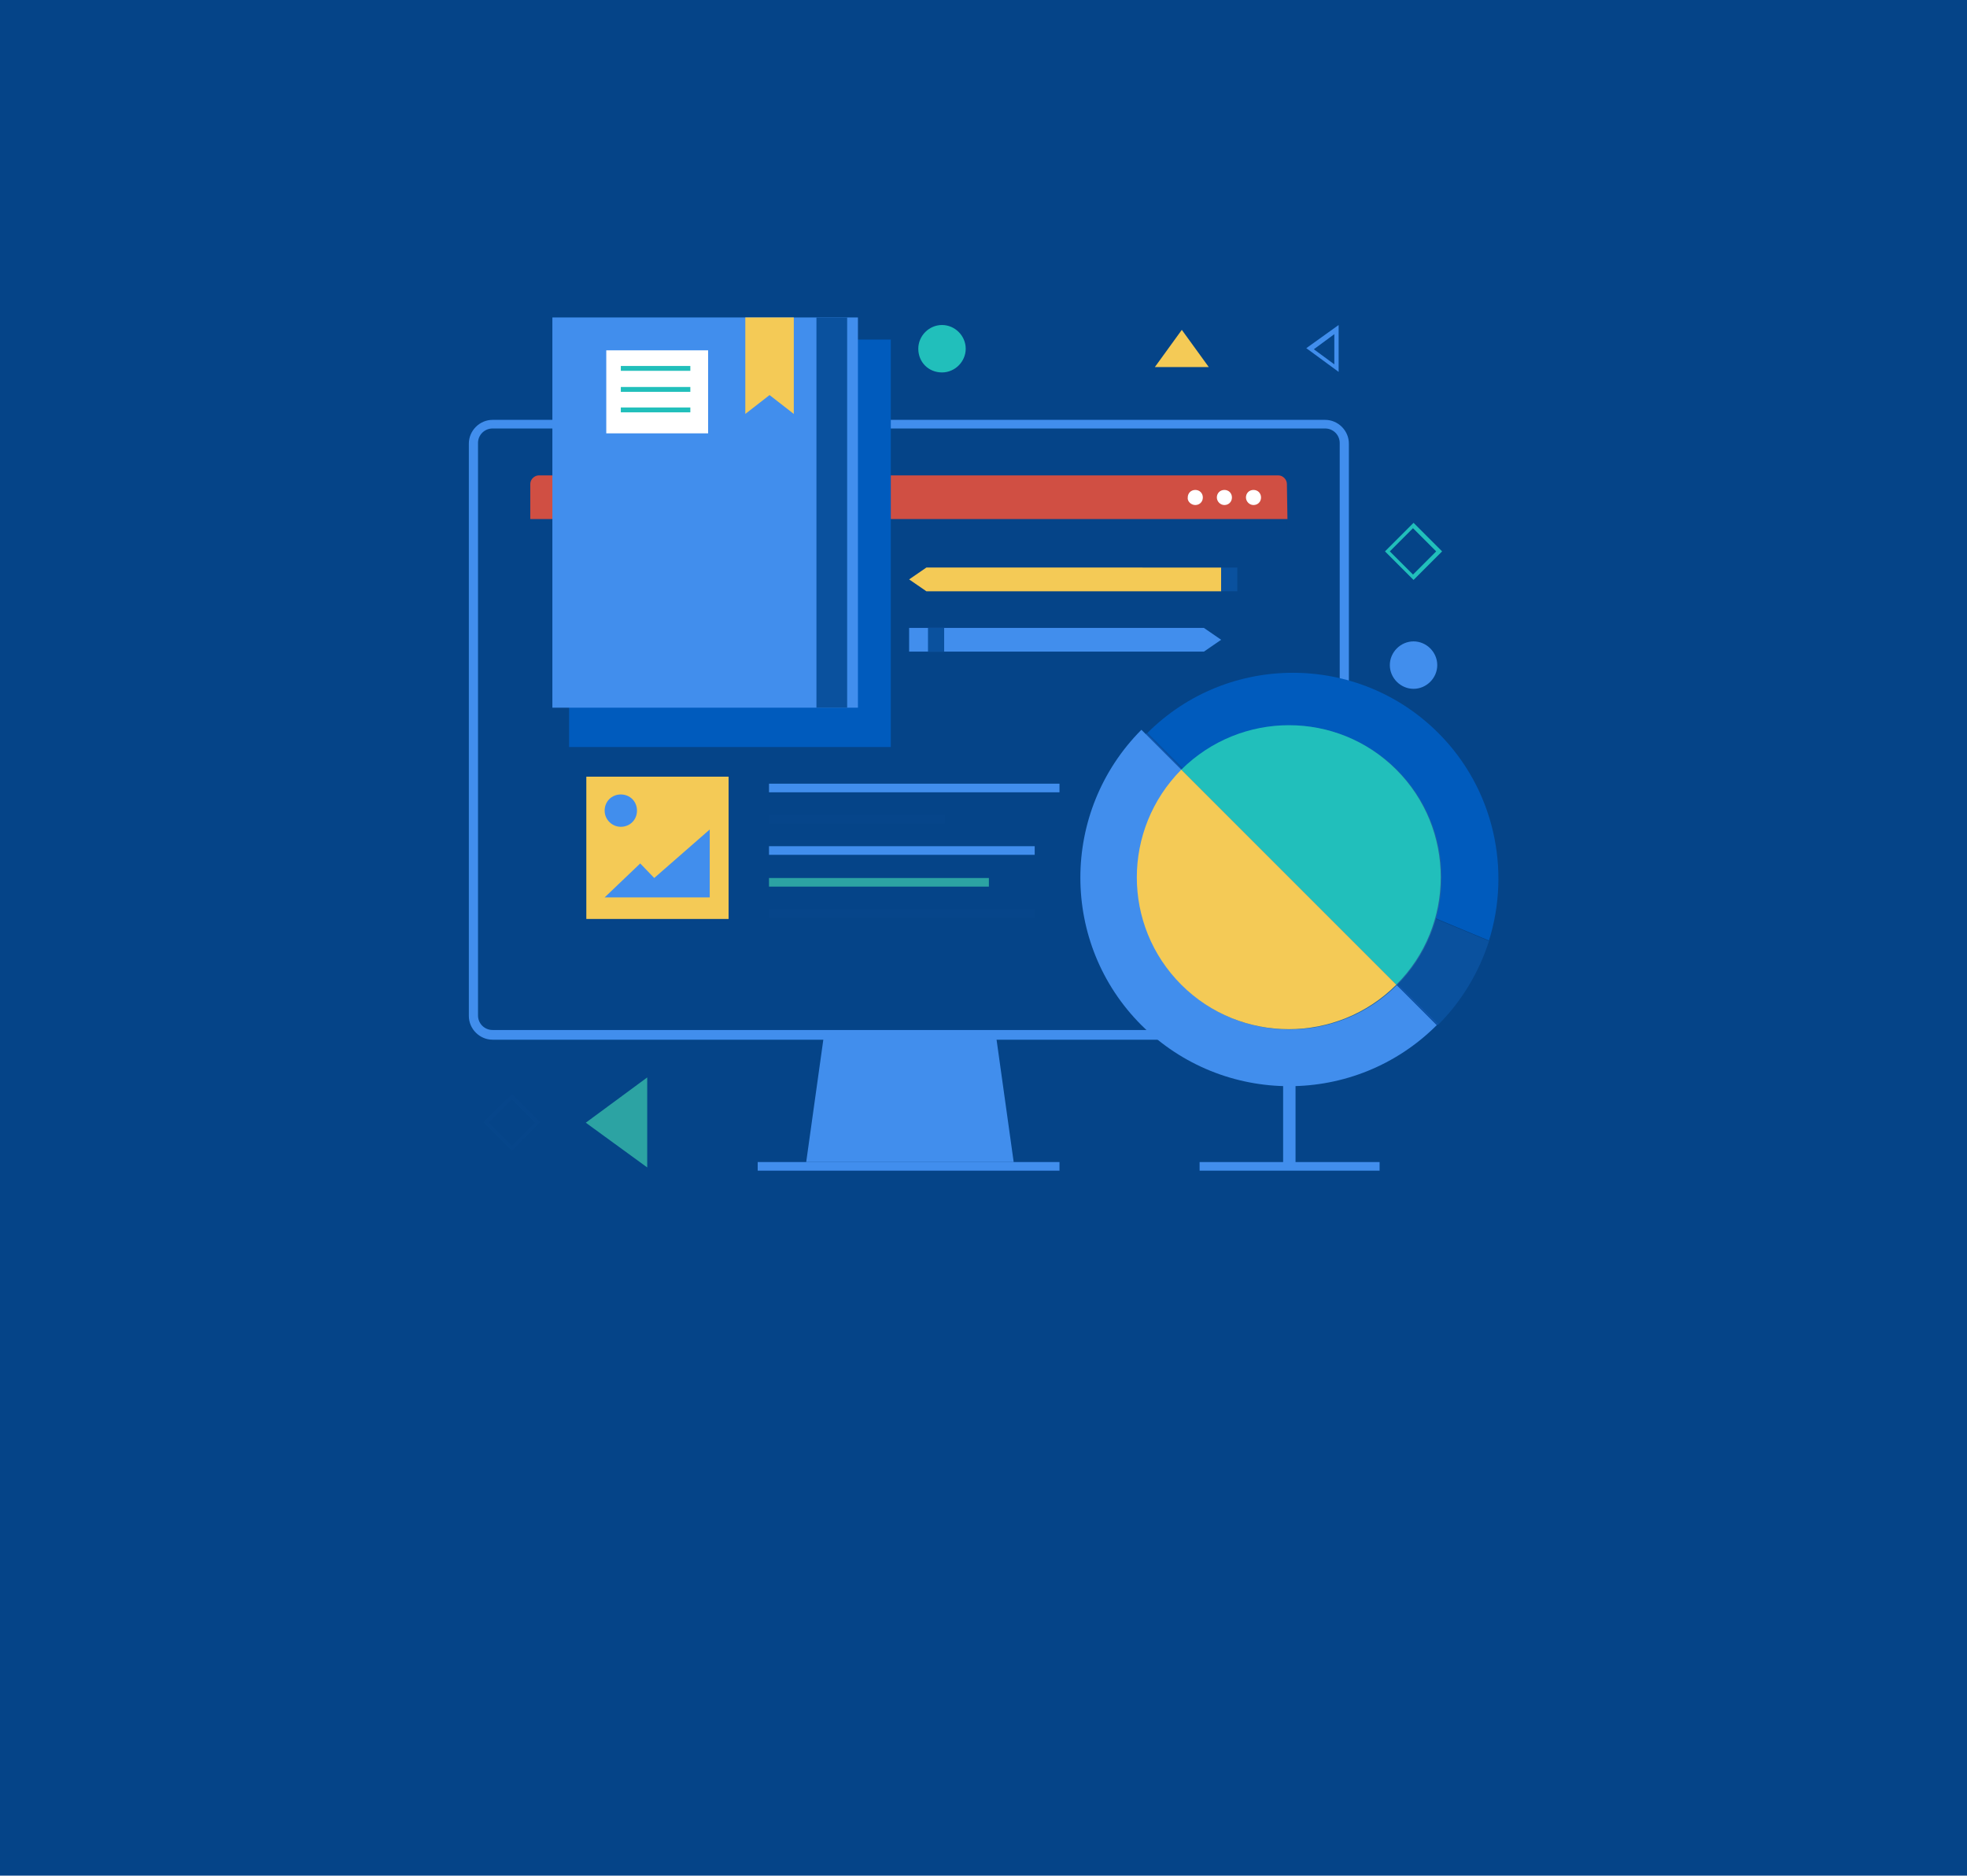 <?xml version="1.0" encoding="UTF-8"?> <!-- Generator: Adobe Illustrator 23.0.6, SVG Export Plug-In . SVG Version: 6.00 Build 0) --> <svg xmlns="http://www.w3.org/2000/svg" xmlns:xlink="http://www.w3.org/1999/xlink" id="Layer_1" x="0px" y="0px" viewBox="0 0 365 348" style="enable-background:new 0 0 365 348;" xml:space="preserve"> <style type="text/css"> .st0{fill:#054488;} .st1{fill:#F4CA56;} .st2{fill:#418EED;} .st3{fill:#2CA3A3;} .st4{opacity:0.15;} .st5{opacity:0.15;fill:#418EED;enable-background:new ;} .st6{fill:#21BFBB;} .st7{fill:#D04F43;} .st8{fill:#FFFFFF;} .st9{fill:#005BBD;} .st10{fill:#1056AD;} .st11{fill:#0A519E;} .st12{fill:#2165A3;} </style> <rect y="0" class="st0" width="365" height="348"></rect> <path class="st1" d="M224.3,68.1h-10l5-6.9L224.3,68.1z"></path> <path class="st2" d="M248.4,69l-6-4.4l6-4.3V69z M243.8,64.8l3.8,2.8V62L243.8,64.8z"></path> <path class="st3" d="M120.1,199.9v16.7l-11.4-8.3L120.1,199.9z"></path> <g class="st4"> <path class="st5" d="M95,213.5l-5.3-5.3L95,203l5.2,5.2L95,213.5z M90.7,208.3l4.3,4.3l4.3-4.3L95,204L90.7,208.3z"></path> </g> <path class="st6" d="M262.3,107.6l-5.3-5.3l5.3-5.3l5.3,5.3L262.3,107.6z M257.9,102.3l4.3,4.3l4.3-4.3l-4.3-4.3L257.9,102.3z"></path> <path class="st6" d="M174.8,69.1c2.4,0,4.4-2,4.4-4.4s-2-4.4-4.4-4.4s-4.4,2-4.4,4.4C170.4,67.2,172.3,69.1,174.8,69.1z"></path> <path class="st2" d="M262.3,127.8c2.4,0,4.4-2,4.4-4.4s-2-4.4-4.4-4.4s-4.4,2-4.4,4.4S259.9,127.8,262.3,127.8z"></path> <path class="st2" d="M151.2,215.6h-1.6l3.4-24.3h31.7l3.4,24.3h-1.7"></path> <path class="st2" d="M245.8,192.9H91.4c-2.4,0-4.4-2-4.4-4.4V82.3c0-2.4,2-4.4,4.4-4.4h154.5c2.4,0,4.4,2,4.4,4.4v106.2 C250.2,190.9,248.2,192.9,245.8,192.9z M91.4,79.5c-1.5,0-2.7,1.2-2.7,2.7v106.2c0,1.5,1.2,2.7,2.7,2.7h154.5c1.5,0,2.7-1.2,2.7-2.7 V82.2c0-1.5-1.2-2.7-2.7-2.7H91.4z"></path> <path class="st2" d="M196.6,215.6h-56v1.6h56V215.6z"></path> <path class="st3" d="M250,146.1h-1.3v33.8h1.3V146.1z"></path> <g class="st4"> <g class="st4"> <path class="st5" d="M238.9,182.2H98.4V91.3h140.4L238.9,182.2L238.9,182.2z"></path> </g> </g> <path class="st7" d="M238.9,96.3H98.4v-6.5c0-0.9,0.8-1.6,1.6-1.6h137.2c0.9,0,1.6,0.8,1.6,1.6L238.9,96.3L238.9,96.3z"></path> <path class="st8" d="M232.6,93.7c0.8,0,1.4-0.6,1.4-1.4s-0.6-1.4-1.4-1.4c-0.8,0-1.4,0.6-1.4,1.4C231.2,93,231.8,93.7,232.6,93.7z"></path> <path class="st8" d="M227.2,93.7c0.8,0,1.4-0.6,1.4-1.4s-0.6-1.4-1.4-1.4c-0.8,0-1.4,0.6-1.4,1.4C225.8,93,226.4,93.7,227.2,93.7z"></path> <path class="st8" d="M221.8,93.7c0.8,0,1.4-0.6,1.4-1.4s-0.6-1.4-1.4-1.4c-0.8,0-1.4,0.6-1.4,1.4C220.3,93,221,93.7,221.8,93.7z"></path> <path class="st9" d="M165.3,63h-59.7v75.6h59.7V63z"></path> <path class="st2" d="M159.2,58.9h-56.7v72.4h56.7V58.9z"></path> <path class="st1" d="M147.3,76.8l-4.5-3.5l-4.5,3.5V58.9h9V76.8z"></path> <path class="st2" d="M168.7,120.9v-4.4h54.7l3.2,2.2l-3.2,2.2C223.4,120.9,168.7,120.9,168.7,120.9z"></path> <path class="st1" d="M226.6,105.3v4.4h-54.7l-3.2-2.2l3.2-2.2C171.9,105.3,226.6,105.3,226.6,105.3z"></path> <path class="st9" d="M264.3,169.5l12,5c4.1-13.1,1-28.1-9.4-38.5c-14.9-14.9-39.1-14.9-54,0l45.3,45.3L264.3,169.5z"></path> <path class="st10" d="M258.1,181.3L212.8,136c-14.9,14.9-14.9,39.1,0,54c14.8,14.8,38.9,14.9,53.8,0.2l-8.7-8.7L258.1,181.3z"></path> <path class="st11" d="M258.1,181.3l8.8,8.8c4.5-4.5,7.6-9.9,9.4-15.5l-12-5L258.1,181.3z"></path> <path class="st10" d="M258.1,181.3l-0.1,0.2l8.7,8.7c0.1-0.1,0.2-0.2,0.2-0.2L258.1,181.3z"></path> <path class="st2" d="M240.4,191h-2.3v25.4h2.3V191z"></path> <path class="st2" d="M259.1,182.7l7.5,7.5c-15.1,15.1-39.6,15.1-54.8,0c-15.1-15.1-15.1-39.6,0-54.8"></path> <path class="st12" d="M239.3,191c15.6,0,28.2-12.6,28.2-28.2s-12.6-28.2-28.2-28.2s-28.2,12.6-28.2,28.2S223.7,191,239.3,191z"></path> <path class="st2" d="M256,215.6h-33.4v1.6H256V215.6z"></path> <path class="st6" d="M219.2,142.8l39.9,39.9c11-11,11-28.9,0-39.9C248.1,131.8,230.3,131.8,219.2,142.8z"></path> <path class="st1" d="M219.2,182.7c11,11,28.9,11,39.9,0l-39.9-39.9C208.2,153.9,208.2,171.7,219.2,182.7z"></path> <path class="st1" d="M135.2,144.1h-26.4v26.4h26.4V144.1z"></path> <path class="st2" d="M196.6,145.4h-53.9v1.6h53.9V145.4z"></path> <g class="st4"> <path class="st5" d="M175.3,151.2h-32.5v1.6h32.5V151.2z"></path> </g> <path class="st2" d="M192,157h-49.3v1.6H192V157z"></path> <path class="st3" d="M183.5,162.9h-40.8v1.6h40.8V162.9z"></path> <g class="st4"> <path class="st5" d="M192,168.7h-49.3v1.6H192V168.7z"></path> </g> <path class="st2" d="M131.7,153.9v12.6h-19.5l6.6-6.3l2.6,2.7L131.7,153.9z"></path> <path class="st2" d="M115.2,153.4c1.7,0,3-1.3,3-3s-1.3-3-3-3s-3,1.3-3,3S113.6,153.4,115.2,153.4z"></path> <path class="st11" d="M157.2,58.9h-5.7v72.4h5.7V58.9z"></path> <path class="st11" d="M229.6,105.3h-3v4.4h3V105.3z"></path> <path class="st11" d="M175.2,116.5h-3v4.4h3V116.5z"></path> <path class="st8" d="M131.4,65h-18.9v15.4h18.9V65z"></path> <path class="st6" d="M128.1,67.9h-12.9v0.9h12.9V67.9z"></path> <path class="st6" d="M128.1,71.8h-12.9v0.9h12.9V71.8z"></path> <path class="st6" d="M128.1,75.6h-12.9v0.9h12.9V75.6z"></path> </svg> 